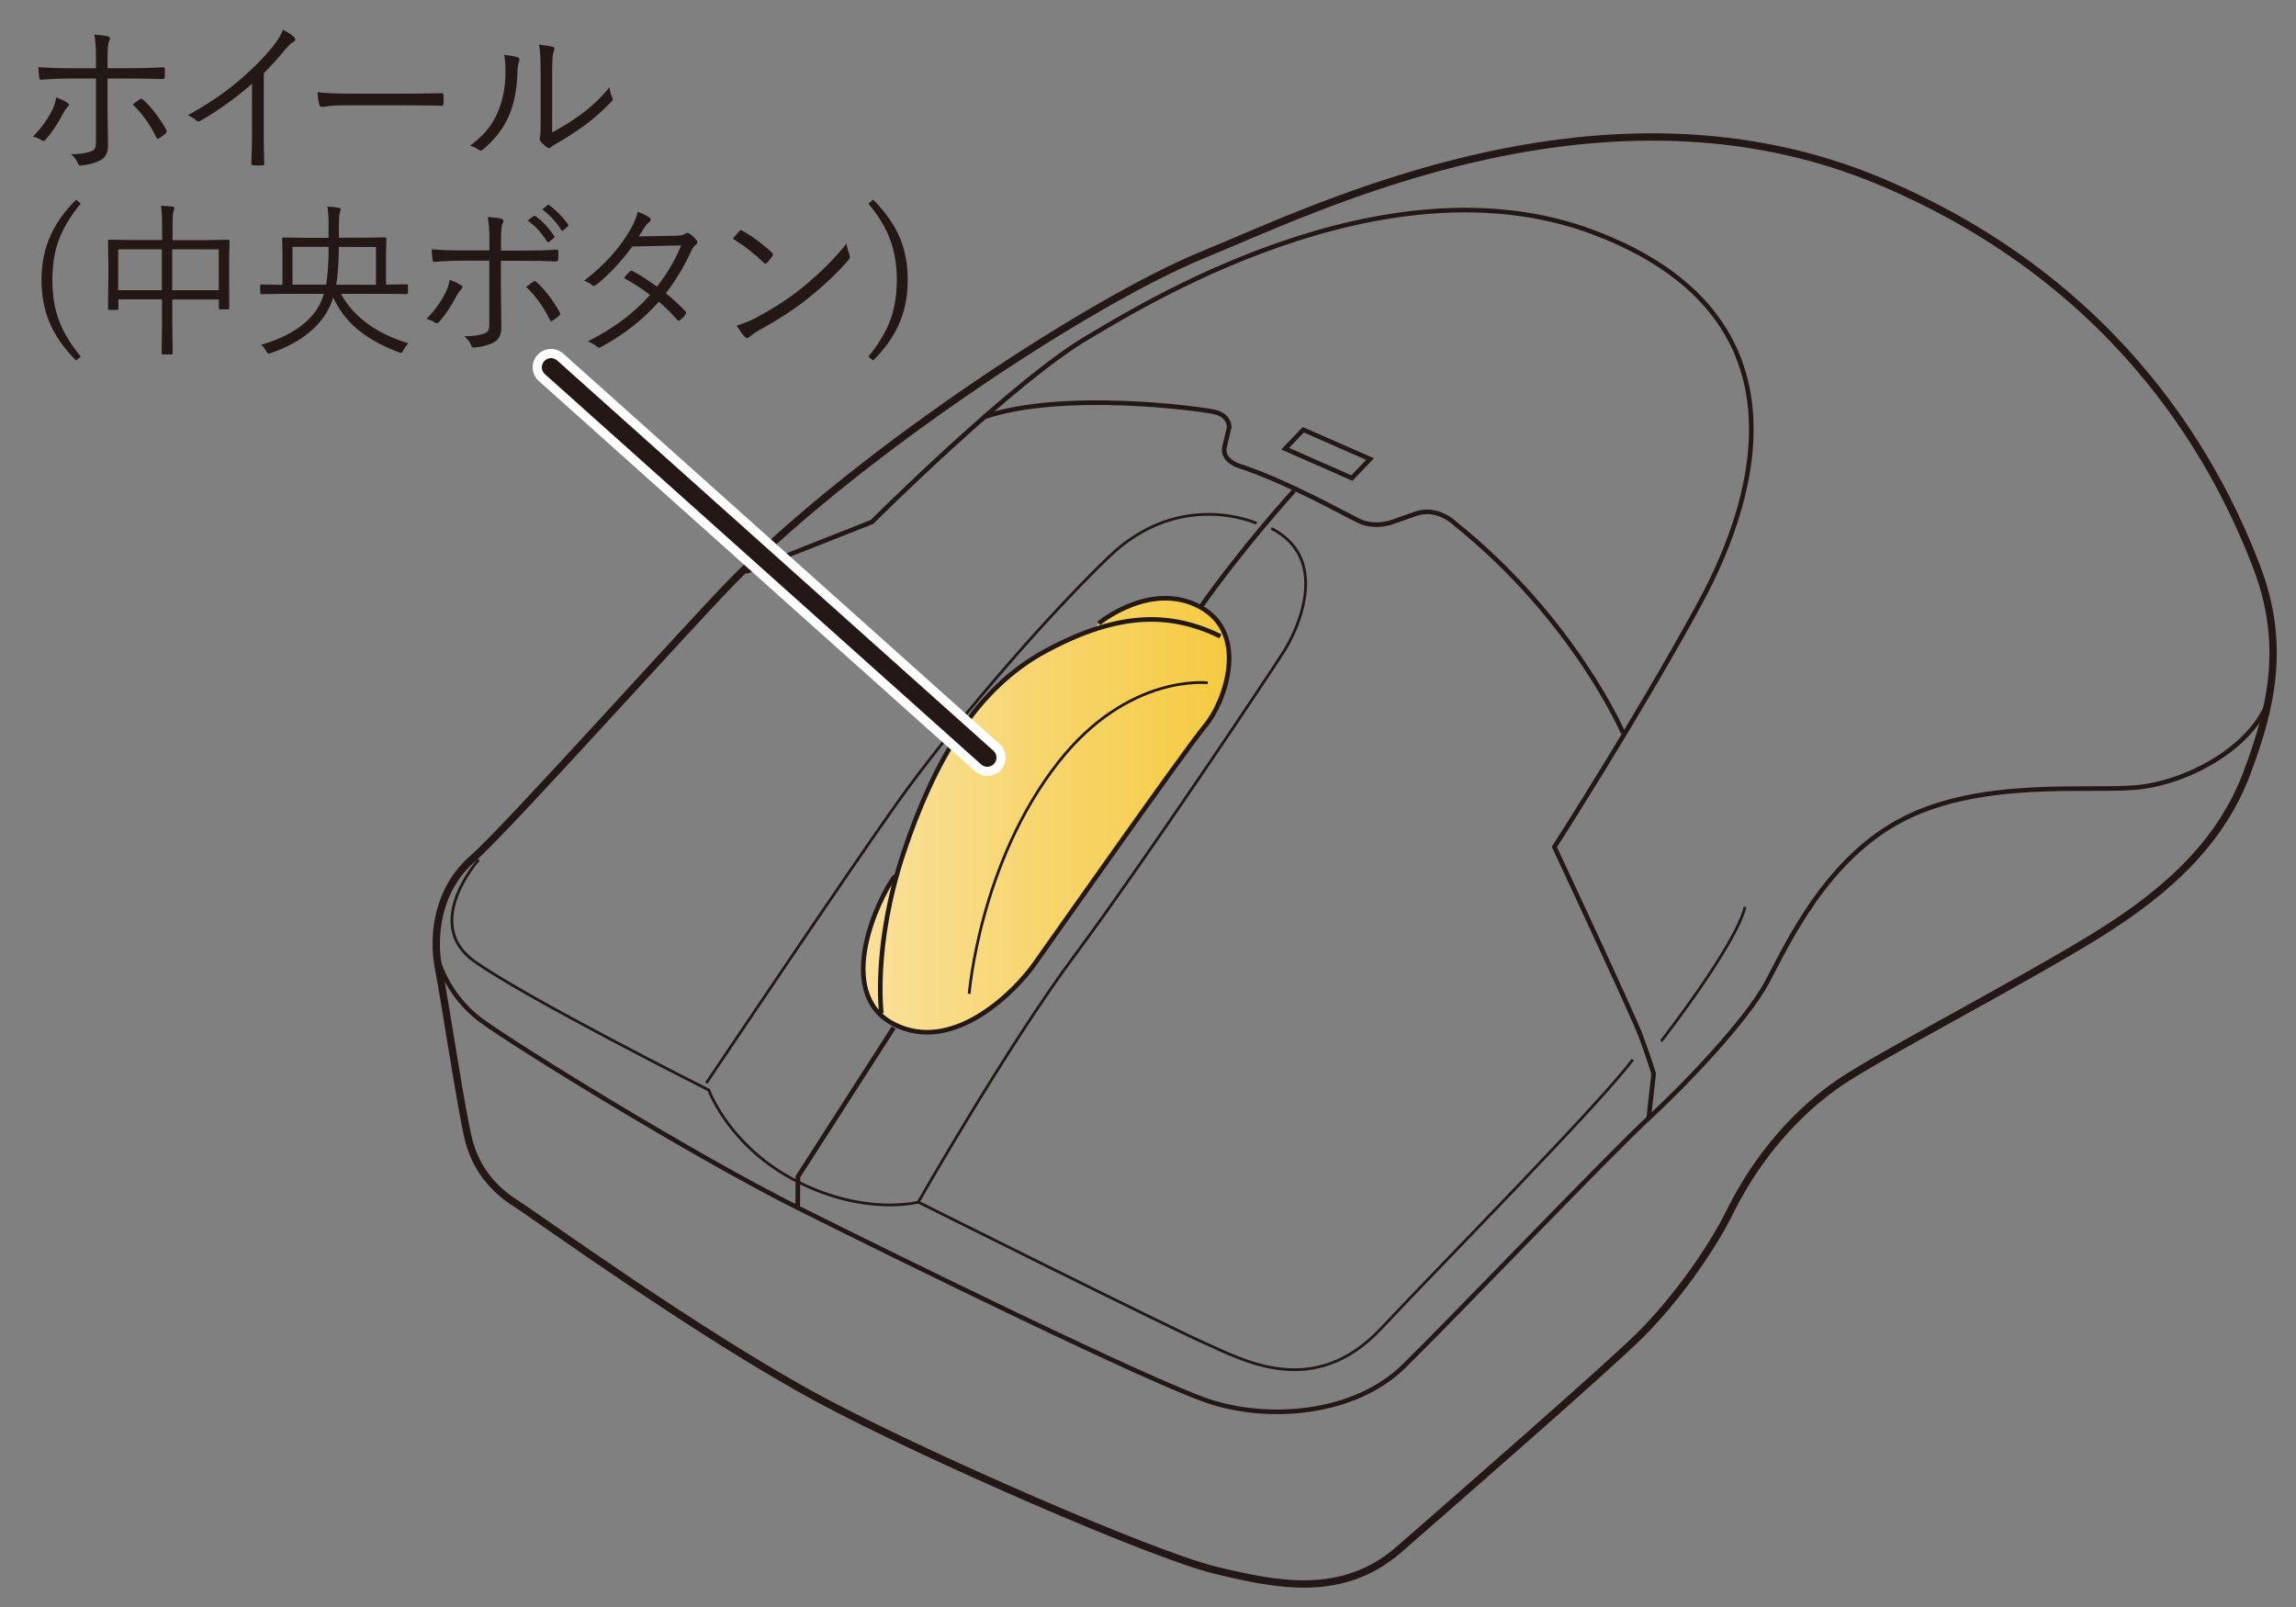 <?xml version="1.0" encoding="utf-8"?>
<!-- Generator: Adobe Illustrator 25.4.6, SVG Export Plug-In . SVG Version: 6.00 Build 0)  -->
<svg version="1.1" xmlns="http://www.w3.org/2000/svg" xmlns:xlink="http://www.w3.org/1999/xlink" x="0px" y="0px"
	 viewBox="0 0 250 175" enable-background="new 0 0 250 175" xml:space="preserve">
<rect x="0" y="0" width="250" height="175" fill="#808080" stroke="none"/>
<g id="イラスト">
	<g>
		<path fill="none" stroke="#231815" stroke-width="0.8" d="M80.17,62.87c-4.66,4.66-24.89,27.31-28.71,30.64
			c-3.82,3.34-4.41,8.33-3.7,11.98c0.71,3.65,2.52,15.76,3.28,18.69c0.76,2.93,2.52,5.21,5.05,6.82c2.53,1.61,20.14,14.4,33.3,21.46
			c11.24,6.02,36.02,16.85,42.86,18.51c6.84,1.67,13.93,3.11,20.06-2.22c6.12-5.34,22.69-19.8,26.3-23.38
			c3.6-3.59,7.57-8.97,9.79-13.48c3.03-6.12,7.47-11,11.99-14.05c4.52-3.05,19.06-10.57,27.65-15.83
			c8.68-5.31,13.97-10.81,16.61-17.82c2.64-7.01,4.32-13.96,1.06-22.47c-3.91-10.19-13.96-30.49-40.78-41.88
			c-30.29-12.86-61.83,2.97-73.91,7.89C118.92,32.67,94.07,48.95,80.17,62.87z"/>
		<polygon fill="none" stroke="#231815" stroke-width="0.5" points="149.18,49.99 141.91,46.8 139.93,48.86 147.2,52.06 		"/>
		<path fill="none" stroke="#231815" stroke-width="0.5" d="M47.6,104.25c0,0,0.99,4.1,4.83,6.9c3.83,2.81,23.16,14.73,34.43,20.37
			c11.27,5.64,38.34,18.94,44.77,21.08c6.43,2.14,15.8,1.51,21.25-3.84c5.45-5.35,22.57-23.26,26.65-27
			c4.07-3.75,10.7-10.72,12.88-14.81c2.19-4.09,6.44-13.55,15-17.84c8.56-4.29,19.91-2.88,25.24-3.36
			c5.33-0.49,12.58-4.23,14.44-9.61"/>
		<polyline fill="none" stroke="#231815" stroke-width="0.5" points="86.86,131.53 86.88,128.14 97.31,111.9 		"/>
		<path fill="none" stroke="#231815" stroke-width="0.5" d="M179.52,121.76l0.54-4.84c0,0-0.52-1.73-1.41-4.12
			c-0.9-2.39-9.4-20.57-9.4-20.57s9.01-14.01,15.8-26.47c6.79-12.47,11.7-31.63-11.44-40.42c-23.14-8.79-50.26,8.56-54.99,11.29
			c-8.09,4.66-23.68,20.21-23.68,20.21l-13.72,5.42"/>
		<path fill="none" stroke="#231815" stroke-width="0.5" d="M176.73,79.81c0,0-5.34-12.39-18.23-22.74c0,0-1.93-1.95-4.29-1.14
			l-2.62,0.92c0,0-1.87,0.72-3.63-0.13c-1.76-0.85-7.37-4.02-12.59-5.84c0,0-2.39-0.53-2.04-2.2l0.51-2.15c0,0,0.09-1.33-1.7-1.69
			c-1.8-0.37-16.47-2.34-25.05,0.59"/>
		<path fill="none" stroke="#231815" stroke-width="0.5" d="M140.9,53.44c0,0-5.64,6.17-10.49,13.12"/>
		<g>
			<linearGradient id="SVGID_1_" gradientUnits="userSpaceOnUse" x1="94.006" y1="88.78" x2="133.837" y2="88.78">
				<stop  offset="0" style="stop-color:#F9E09A"/>
				<stop  offset="1" style="stop-color:#F5CA40"/>
			</linearGradient>
			<path fill="url(#SVGID_1_)" d="M130.68,66.1c-5.39-2.92-11.05,1.79-11.05,1.79l-0.56,0.69c-1.63,0.55-3.36,1.3-5.23,2.32
				c-7.51,4.05-12.11,11.92-15.47,22.01c-0.25,0.76-0.47,1.49-0.68,2.21l-0.22,0.28c-1.87,2.42-6.7,12.78-0.13,16.14
				c6.57,3.36,13.37-3.82,15.26-6.48c1.88-2.66,16.54-23.52,18.66-26.04C133.37,76.48,136.07,69.02,130.68,66.1z"/>
			<path fill="none" stroke="#231815" stroke-width="0.5" d="M119.63,67.89c0,0,5.66-4.71,11.05-1.79
				c5.38,2.92,2.69,10.38,0.57,12.91c-2.11,2.52-16.77,23.38-18.66,26.04c-1.88,2.66-8.69,9.85-15.26,6.48
				c-6.57-3.37-1.73-13.72,0.13-16.14"/>
			<path fill="none" stroke="#231815" stroke-width="0.5" d="M95.97,110.35c0,0-0.95-7.35,2.4-17.44
				c3.36-10.09,7.96-17.96,15.47-22.01c8.19-4.42,13.76-4.16,19.05-1.61"/>
		</g>
		<path fill="none" stroke="#231815" stroke-width="0.3" d="M52.12,93.63c0,0-6.24,6.96-0.46,11.06
			c5.78,4.09,25.51,14.01,25.51,14.01s2.24,6.22,9.67,9.98c7.43,3.76,13.15,2.23,13.15,2.23s26.74,13.36,31.04,15.28
			c4.31,1.92,11.99,6.29,19.32-1.49c7.33-7.78,24.01-24.67,27.44-29.32"/>
		<path fill="none" stroke="#231815" stroke-width="0.3" d="M180.88,113.38c0,0,8.1-10.39,9.13-14.61"/>
		<path fill="none" stroke="#231815" stroke-width="0.3" d="M105.53,108.22c0,0,1.12-14.27,9.71-25.21
			c7.63-9.72,16.26-8.65,16.26-8.65"/>
		<path fill="none" stroke="#231815" stroke-width="0.3" d="M99.99,130.9c0,0,9.74-17.08,17.07-26.92
			c7.33-9.85,21.32-30.77,22.82-33.18c1.5-2.41,4.97-10.01-1.46-13.26"/>
		<path fill="none" stroke="#231815" stroke-width="0.3" d="M136.83,56.99c0,0-8.32-3.82-16.07,3.63
			c-7.75,7.46-17.73,19.34-22.97,26.67c-5.23,7.33-20.88,30.65-20.88,30.65"/>
	</g>
</g>
<g id="テキスト">
	<g>
		<g>
			<path fill="#231815" d="M6.12,10.61c0.48,0.17,0.88,0.36,1.2,0.57c0.13,0.08,0.2,0.16,0.2,0.23c0,0.06-0.06,0.16-0.18,0.27
				c-0.16,0.17-0.33,0.4-0.48,0.7c-0.56,1.08-1.18,2-1.85,2.78c-0.11,0.12-0.2,0.18-0.28,0.18c-0.06,0-0.13-0.02-0.2-0.07
				c-0.31-0.19-0.62-0.33-0.94-0.4c0.88-0.88,1.59-1.87,2.13-2.95C5.91,11.5,6.05,11.07,6.12,10.61z M10.45,7.44V6.25
				c0-1.11-0.06-1.94-0.19-2.48c0.67,0.04,1.17,0.11,1.49,0.19c0.15,0.05,0.23,0.13,0.23,0.25c0,0.08-0.03,0.16-0.09,0.25
				c-0.12,0.2-0.18,0.82-0.18,1.87v1.1h2.34c1.26,0,2.49-0.03,3.69-0.1c0.02,0,0.04,0,0.05,0c0.11,0,0.17,0.07,0.17,0.22
				c0,0.38-0.01,0.64-0.02,0.81c0,0.17-0.07,0.25-0.22,0.25C16.68,8.58,15.44,8.55,14,8.55h-2.29v3.13l0.05,4.16
				c0,0.81-0.3,1.36-0.9,1.65c-0.6,0.3-1.29,0.47-2.07,0.53c-0.02,0-0.04,0-0.04,0c-0.13,0-0.22-0.07-0.26-0.22
				c-0.16-0.4-0.42-0.74-0.76-1.01c0.94,0,1.68-0.11,2.23-0.33c0.2-0.08,0.33-0.19,0.4-0.35c0.06-0.15,0.09-0.38,0.09-0.69V8.55
				H7.57C6.63,8.55,5.6,8.6,4.5,8.68c-0.02,0-0.03,0-0.04,0c-0.12,0-0.18-0.08-0.19-0.25C4.21,7.86,4.19,7.48,4.19,7.31
				c1,0.08,2.11,0.12,3.35,0.12H10.45z M14.45,11.38c0.21-0.16,0.47-0.36,0.79-0.58c0.05-0.04,0.09-0.05,0.14-0.05
				c0.05,0,0.12,0.04,0.2,0.11c0.87,0.77,1.71,1.86,2.52,3.26c0.04,0.08,0.06,0.14,0.06,0.18c0,0.06-0.04,0.14-0.13,0.23
				c-0.24,0.21-0.47,0.38-0.69,0.52c-0.06,0.04-0.12,0.06-0.16,0.06c-0.06,0-0.11-0.04-0.15-0.13
				C16.36,13.58,15.5,12.38,14.45,11.38z"/>
			<path fill="#231815" d="M28.72,7.98v6.55c0,1.02,0.02,2.11,0.05,3.26c0.01,0.02,0.01,0.04,0.01,0.05c0,0.11-0.06,0.16-0.18,0.16
				c-0.17,0.01-0.35,0.02-0.53,0.02c-0.18,0-0.35-0.01-0.52-0.02c-0.12,0-0.18-0.07-0.18-0.21c0.05-1.42,0.07-2.49,0.07-3.21V9.12
				c-1.69,1.49-3.57,2.85-5.65,4.06c-0.06,0.04-0.12,0.05-0.18,0.05c-0.08,0-0.16-0.04-0.25-0.12c-0.19-0.19-0.49-0.38-0.9-0.57
				c2.15-1.18,4.02-2.44,5.6-3.8c1.42-1.21,2.58-2.37,3.49-3.48c0.68-0.82,1.09-1.5,1.24-2.03c0.6,0.31,1.01,0.58,1.24,0.81
				c0.08,0.08,0.12,0.16,0.12,0.25c0,0.11-0.06,0.2-0.19,0.26c-0.22,0.11-0.55,0.42-1,0.95C30.24,6.38,29.49,7.21,28.72,7.98z"/>
			<path fill="#231815" d="M34.57,10.04c0.83,0.11,2.15,0.16,3.98,0.16h5.52c1.26,0,2.58-0.02,3.95-0.05
				c0.04-0.01,0.07-0.01,0.08-0.01c0.12,0,0.19,0.07,0.19,0.22c0.01,0.12,0.02,0.28,0.02,0.47c0,0.18-0.01,0.34-0.02,0.47
				c0,0.15-0.06,0.22-0.19,0.22c-0.03,0-0.05,0-0.08-0.01c-0.9-0.02-2.2-0.04-3.89-0.04h-6.63c-0.72,0-1.37,0.04-1.94,0.11
				c-0.09,0.01-0.21,0.03-0.35,0.05c-0.08,0.01-0.12,0.02-0.14,0.02c-0.15,0-0.25-0.08-0.31-0.25
				C34.67,11.07,34.61,10.62,34.57,10.04z"/>
			<path fill="#231815" d="M54.89,5.98c0.64,0.06,1.14,0.15,1.49,0.27c0.12,0.04,0.18,0.12,0.18,0.24c0,0.06-0.02,0.13-0.05,0.21
				c-0.1,0.24-0.16,0.71-0.18,1.41c-0.07,1.93-0.44,3.58-1.12,4.93c-0.56,1.15-1.42,2.22-2.58,3.21c-0.11,0.1-0.21,0.15-0.31,0.15
				c-0.07,0-0.13-0.03-0.19-0.08c-0.23-0.19-0.55-0.34-0.96-0.45c1.35-0.98,2.32-2.09,2.89-3.35c0.65-1.38,0.98-2.93,0.98-4.67
				C55.05,7.06,55,6.44,54.89,5.98z M60.12,14.42c1.11-0.59,2.13-1.23,3.06-1.91c1.11-0.79,2.18-1.79,3.19-3.01
				c0.04,0.45,0.14,0.82,0.3,1.13c0.04,0.08,0.05,0.14,0.05,0.18c0,0.08-0.05,0.18-0.16,0.28c-0.98,1-1.93,1.84-2.84,2.52
				c-1.05,0.76-2.09,1.43-3.12,2.01c-0.31,0.18-0.51,0.31-0.59,0.4c-0.08,0.08-0.17,0.11-0.25,0.11c-0.08,0-0.16-0.03-0.23-0.1
				c-0.3-0.23-0.54-0.47-0.7-0.69c-0.05-0.08-0.07-0.15-0.07-0.23c0-0.04,0.01-0.12,0.04-0.23c0.05-0.19,0.07-0.78,0.07-1.78V8.02
				c0-1.55-0.06-2.6-0.18-3.16c0.73,0.08,1.22,0.16,1.49,0.24c0.13,0.04,0.19,0.11,0.19,0.22c0,0.06-0.03,0.16-0.09,0.3
				C60.17,5.87,60.12,6.66,60.12,8V14.42z"/>
			<path fill="#231815" d="M8.79,22.17c-1.18,1.43-2.01,2.84-2.49,4.25C5.9,27.62,5.7,28.99,5.7,30.5c0,1.73,0.27,3.27,0.81,4.62
				c0.48,1.21,1.24,2.45,2.29,3.71l-0.52,0.43c-1.38-1.39-2.37-2.83-2.96-4.32c-0.53-1.33-0.8-2.81-0.8-4.44
				c0-1.85,0.35-3.52,1.05-5.01c0.6-1.28,1.5-2.53,2.72-3.75L8.79,22.17z"/>
			<path fill="#231815" d="M24.96,33.55c0,0.09-0.05,0.14-0.14,0.14h-0.85c-0.09,0-0.14-0.05-0.14-0.14v-0.94h-5.07v2.61l0.04,3.24
				c0,0.09-0.05,0.14-0.14,0.14h-0.92c-0.09,0-0.14-0.05-0.14-0.14l0.04-3.23v-2.63h-4.75v1.01c0,0.09-0.05,0.14-0.14,0.14h-0.85
				c-0.09,0-0.14-0.05-0.14-0.14l0.04-3.39v-1.69l-0.04-2.29c0-0.09,0.05-0.14,0.14-0.14l2.54,0.04h3.21V24.7
				c0-1.07-0.04-1.84-0.12-2.3c0.38,0.02,0.79,0.05,1.24,0.09c0.15,0.02,0.22,0.08,0.22,0.17c0,0.08-0.03,0.18-0.09,0.33
				c-0.08,0.21-0.11,0.76-0.11,1.63v1.53h3.52l2.54-0.04c0.09,0,0.14,0.05,0.14,0.14l-0.04,2.04v1.89L24.96,33.55z M17.62,31.6
				v-4.45h-4.75v4.45H17.62z M23.82,31.6v-4.45h-5.07v4.45H23.82z"/>
			<path fill="#231815" d="M44.46,37.38c-0.23,0.26-0.41,0.51-0.54,0.76c-0.09,0.19-0.18,0.29-0.26,0.29
				c-0.05,0-0.13-0.02-0.25-0.07c-1.94-0.74-3.48-1.62-4.63-2.62c-1.05-0.91-1.88-2.03-2.51-3.34c-0.01,0.05-0.03,0.13-0.06,0.22
				c-0.03,0.08-0.05,0.14-0.06,0.18c-0.95,2.54-3.18,4.43-6.66,5.65l-0.25,0.07c-0.06,0-0.15-0.1-0.25-0.29
				c-0.15-0.28-0.34-0.5-0.55-0.68c3.61-1.07,5.85-2.79,6.71-5.17L35.27,32h-4.5l-2.3,0.04c-0.09,0-0.14-0.05-0.14-0.16v-0.76
				c0-0.09,0.05-0.14,0.14-0.14l2.29,0.04v-3.26L30.72,26c0-0.09,0.05-0.14,0.14-0.14l2.56,0.04h2.36v-1.26
				c0-0.94-0.04-1.66-0.13-2.14c0.46,0.02,0.86,0.06,1.21,0.12c0.17,0.04,0.25,0.1,0.25,0.18c0,0.02-0.04,0.15-0.12,0.38
				c-0.06,0.18-0.09,0.66-0.09,1.44v1.27h2.49l2.54-0.04c0.09,0,0.14,0.05,0.14,0.14l-0.04,1.73v3.28l2.25-0.04
				c0.09,0,0.14,0.05,0.14,0.14v0.76c0,0.11-0.05,0.16-0.14,0.16L41.98,32h-4.85C38.5,34.51,40.94,36.31,44.46,37.38z M35.78,26.88
				h-3.93v4.12h3.66C35.69,29.97,35.78,28.6,35.78,26.88z M40.94,31.01v-4.12H36.9c-0.02,1.75-0.12,3.12-0.29,4.12H40.94z"/>
			<path fill="#231815" d="M48.96,30.47c0.48,0.17,0.88,0.36,1.2,0.57c0.13,0.08,0.2,0.16,0.2,0.23c0,0.06-0.06,0.16-0.18,0.28
				c-0.16,0.16-0.33,0.4-0.48,0.69c-0.56,1.08-1.18,2-1.85,2.78c-0.11,0.12-0.2,0.18-0.28,0.18c-0.06,0-0.13-0.02-0.2-0.07
				c-0.31-0.19-0.62-0.33-0.94-0.4c0.88-0.88,1.59-1.87,2.13-2.95C48.75,31.36,48.89,30.93,48.96,30.47z M53.29,27.3v-1.19
				c0-1.11-0.06-1.94-0.19-2.48c0.67,0.04,1.17,0.11,1.49,0.19c0.15,0.05,0.23,0.13,0.23,0.25c0,0.08-0.03,0.16-0.09,0.25
				c-0.12,0.2-0.18,0.82-0.18,1.87v1.1h2.34c1.29,0,2.52-0.03,3.69-0.1c0.02,0,0.04,0,0.05,0c0.11,0,0.17,0.07,0.17,0.22
				c0,0.37-0.01,0.64-0.02,0.81c0,0.17-0.07,0.25-0.22,0.25c-1.03-0.05-2.27-0.07-3.73-0.07h-2.29v3.13l0.05,4.14
				c0,0.81-0.3,1.36-0.9,1.65c-0.6,0.3-1.29,0.47-2.07,0.53c-0.01,0-0.03,0-0.04,0c-0.13,0-0.22-0.07-0.26-0.22
				c-0.16-0.4-0.42-0.74-0.76-1.01c0.94,0,1.68-0.11,2.23-0.32c0.2-0.08,0.33-0.2,0.4-0.36c0.06-0.15,0.09-0.38,0.09-0.69v-6.86
				h-2.88c-0.94,0-1.97,0.04-3.08,0.13c-0.01,0-0.02,0-0.04,0c-0.12,0-0.18-0.08-0.19-0.25c-0.05-0.57-0.08-0.95-0.08-1.12
				c1,0.08,2.11,0.12,3.35,0.12H53.29z M57.29,31.24c0.19-0.15,0.46-0.34,0.79-0.58c0.05-0.04,0.09-0.05,0.14-0.05
				c0.05,0,0.12,0.04,0.2,0.11c0.87,0.77,1.71,1.86,2.52,3.26c0.04,0.08,0.06,0.14,0.06,0.18c0,0.06-0.04,0.13-0.13,0.23
				c-0.24,0.21-0.47,0.38-0.69,0.52c-0.06,0.04-0.12,0.06-0.16,0.06c-0.06,0-0.11-0.04-0.15-0.13
				C59.2,33.44,58.33,32.25,57.29,31.24z M57.45,24.01l0.65-0.47c0.05-0.02,0.08-0.04,0.11-0.04s0.06,0.01,0.1,0.04
				c0.74,0.52,1.42,1.24,2.03,2.17c0.02,0.03,0.04,0.06,0.04,0.09c0,0.04-0.02,0.08-0.07,0.11l-0.52,0.43
				c-0.04,0.03-0.08,0.04-0.11,0.04c-0.05,0-0.09-0.03-0.12-0.08C58.98,25.37,58.29,24.6,57.45,24.01z M59.04,22.8l0.57-0.45
				c0.05-0.04,0.08-0.05,0.11-0.05s0.06,0.01,0.09,0.04c0.86,0.66,1.54,1.37,2.06,2.11c0.02,0.03,0.03,0.06,0.03,0.09
				c0,0.04-0.03,0.08-0.09,0.12l-0.48,0.43c-0.04,0.04-0.07,0.05-0.1,0.05c-0.04,0-0.08-0.03-0.12-0.09
				C60.58,24.19,59.89,23.44,59.04,22.8z"/>
			<path fill="#231815" d="M72.5,31.94c0.83,0.67,1.55,1.33,2.15,1.98c0.04,0.04,0.06,0.08,0.06,0.12s-0.03,0.11-0.08,0.2
				c-0.12,0.21-0.32,0.42-0.59,0.62c-0.06,0.05-0.12,0.07-0.16,0.07s-0.08-0.03-0.13-0.09c-0.62-0.71-1.29-1.37-2.01-1.99
				c-1.71,1.94-3.79,3.58-6.25,4.91c-0.11,0.06-0.2,0.1-0.26,0.1c-0.08,0-0.15-0.04-0.22-0.11c-0.26-0.22-0.59-0.41-1.01-0.57
				c2.79-1.4,5.04-3.09,6.77-5.06c-0.76-0.61-1.7-1.22-2.82-1.84c0.21-0.29,0.42-0.52,0.62-0.71c0.06-0.06,0.12-0.1,0.16-0.1
				c0.04,0,0.08,0.01,0.13,0.04c0.7,0.36,1.59,0.92,2.68,1.7c1.09-1.39,1.97-2.88,2.63-4.48l-5.31,0.11
				c-1.18,1.6-2.48,2.99-3.92,4.17c-0.11,0.09-0.21,0.13-0.28,0.13c-0.06,0-0.13-0.03-0.19-0.08c-0.22-0.19-0.5-0.35-0.86-0.5
				c2.21-1.69,3.92-3.59,5.11-5.7c0.33-0.6,0.57-1.19,0.72-1.78c0.43,0.12,0.85,0.33,1.27,0.61c0.09,0.06,0.14,0.14,0.14,0.23
				c0,0.1-0.06,0.19-0.18,0.28c-0.19,0.15-0.37,0.35-0.52,0.61c-0.18,0.29-0.38,0.6-0.61,0.93l4.1-0.07c0.5-0.02,0.82-0.08,0.95-0.2
				c0.09-0.08,0.17-0.11,0.25-0.11c0.07,0,0.15,0.03,0.24,0.08c0.22,0.13,0.48,0.38,0.77,0.72c0.06,0.07,0.09,0.14,0.09,0.21
				c0,0.09-0.05,0.18-0.16,0.27c-0.18,0.14-0.33,0.32-0.44,0.54C74.55,28.92,73.6,30.51,72.5,31.94z"/>
			<path fill="#231815" d="M79.79,26c0.3-0.36,0.53-0.64,0.7-0.83c0.06-0.06,0.12-0.1,0.18-0.1c0.04,0,0.09,0.02,0.15,0.05
				c1.14,0.64,2.22,1.44,3.24,2.4c0.07,0.08,0.11,0.14,0.11,0.19c0,0.04-0.02,0.09-0.05,0.15c-0.22,0.32-0.42,0.58-0.62,0.77
				c-0.06,0.07-0.11,0.11-0.15,0.11c-0.04,0-0.08-0.03-0.14-0.09C82.14,27.62,81,26.73,79.79,26z M80.22,35.45
				c0.63-0.18,1.26-0.43,1.89-0.74c2.03-1.07,3.76-2.19,5.2-3.35c2.06-1.69,3.68-3.31,4.86-4.84c0.06,0.39,0.16,0.79,0.31,1.19
				c0.04,0.09,0.06,0.18,0.06,0.25c0,0.11-0.06,0.24-0.19,0.39c-1.09,1.29-2.55,2.67-4.37,4.14c-1.46,1.17-3.26,2.34-5.41,3.52
				c-0.4,0.23-0.73,0.47-0.98,0.69c-0.09,0.08-0.17,0.12-0.25,0.12s-0.16-0.05-0.24-0.14C80.8,36.35,80.5,35.94,80.22,35.45z"/>
			<path fill="#231815" d="M95.08,21.74c1.38,1.39,2.37,2.83,2.97,4.32c0.53,1.33,0.79,2.81,0.79,4.44c0,1.85-0.35,3.52-1.05,5.01
				c-0.6,1.28-1.5,2.53-2.72,3.75l-0.52-0.43c1.18-1.43,2.01-2.84,2.49-4.25c0.4-1.2,0.61-2.56,0.61-4.09
				c0-1.73-0.27-3.27-0.81-4.62c-0.48-1.21-1.24-2.45-2.29-3.71L95.08,21.74z"/>
		</g>
	</g>
</g>
<g id="キャプション">
	
		<line fill="none" stroke="#FFFFFF" stroke-width="4" stroke-linecap="round" stroke-linejoin="round" stroke-miterlimit="10" x1="60" y1="40" x2="107.5" y2="82.5"/>
	
		<line fill="none" stroke="#231815" stroke-width="2" stroke-linecap="round" stroke-linejoin="round" stroke-miterlimit="10" x1="60" y1="40" x2="107.5" y2="82.5"/>
	<g>
	</g>
	<g>
	</g>
	<g>
	</g>
	<g>
	</g>
	<g>
	</g>
	<g>
	</g>
</g>
</svg>
